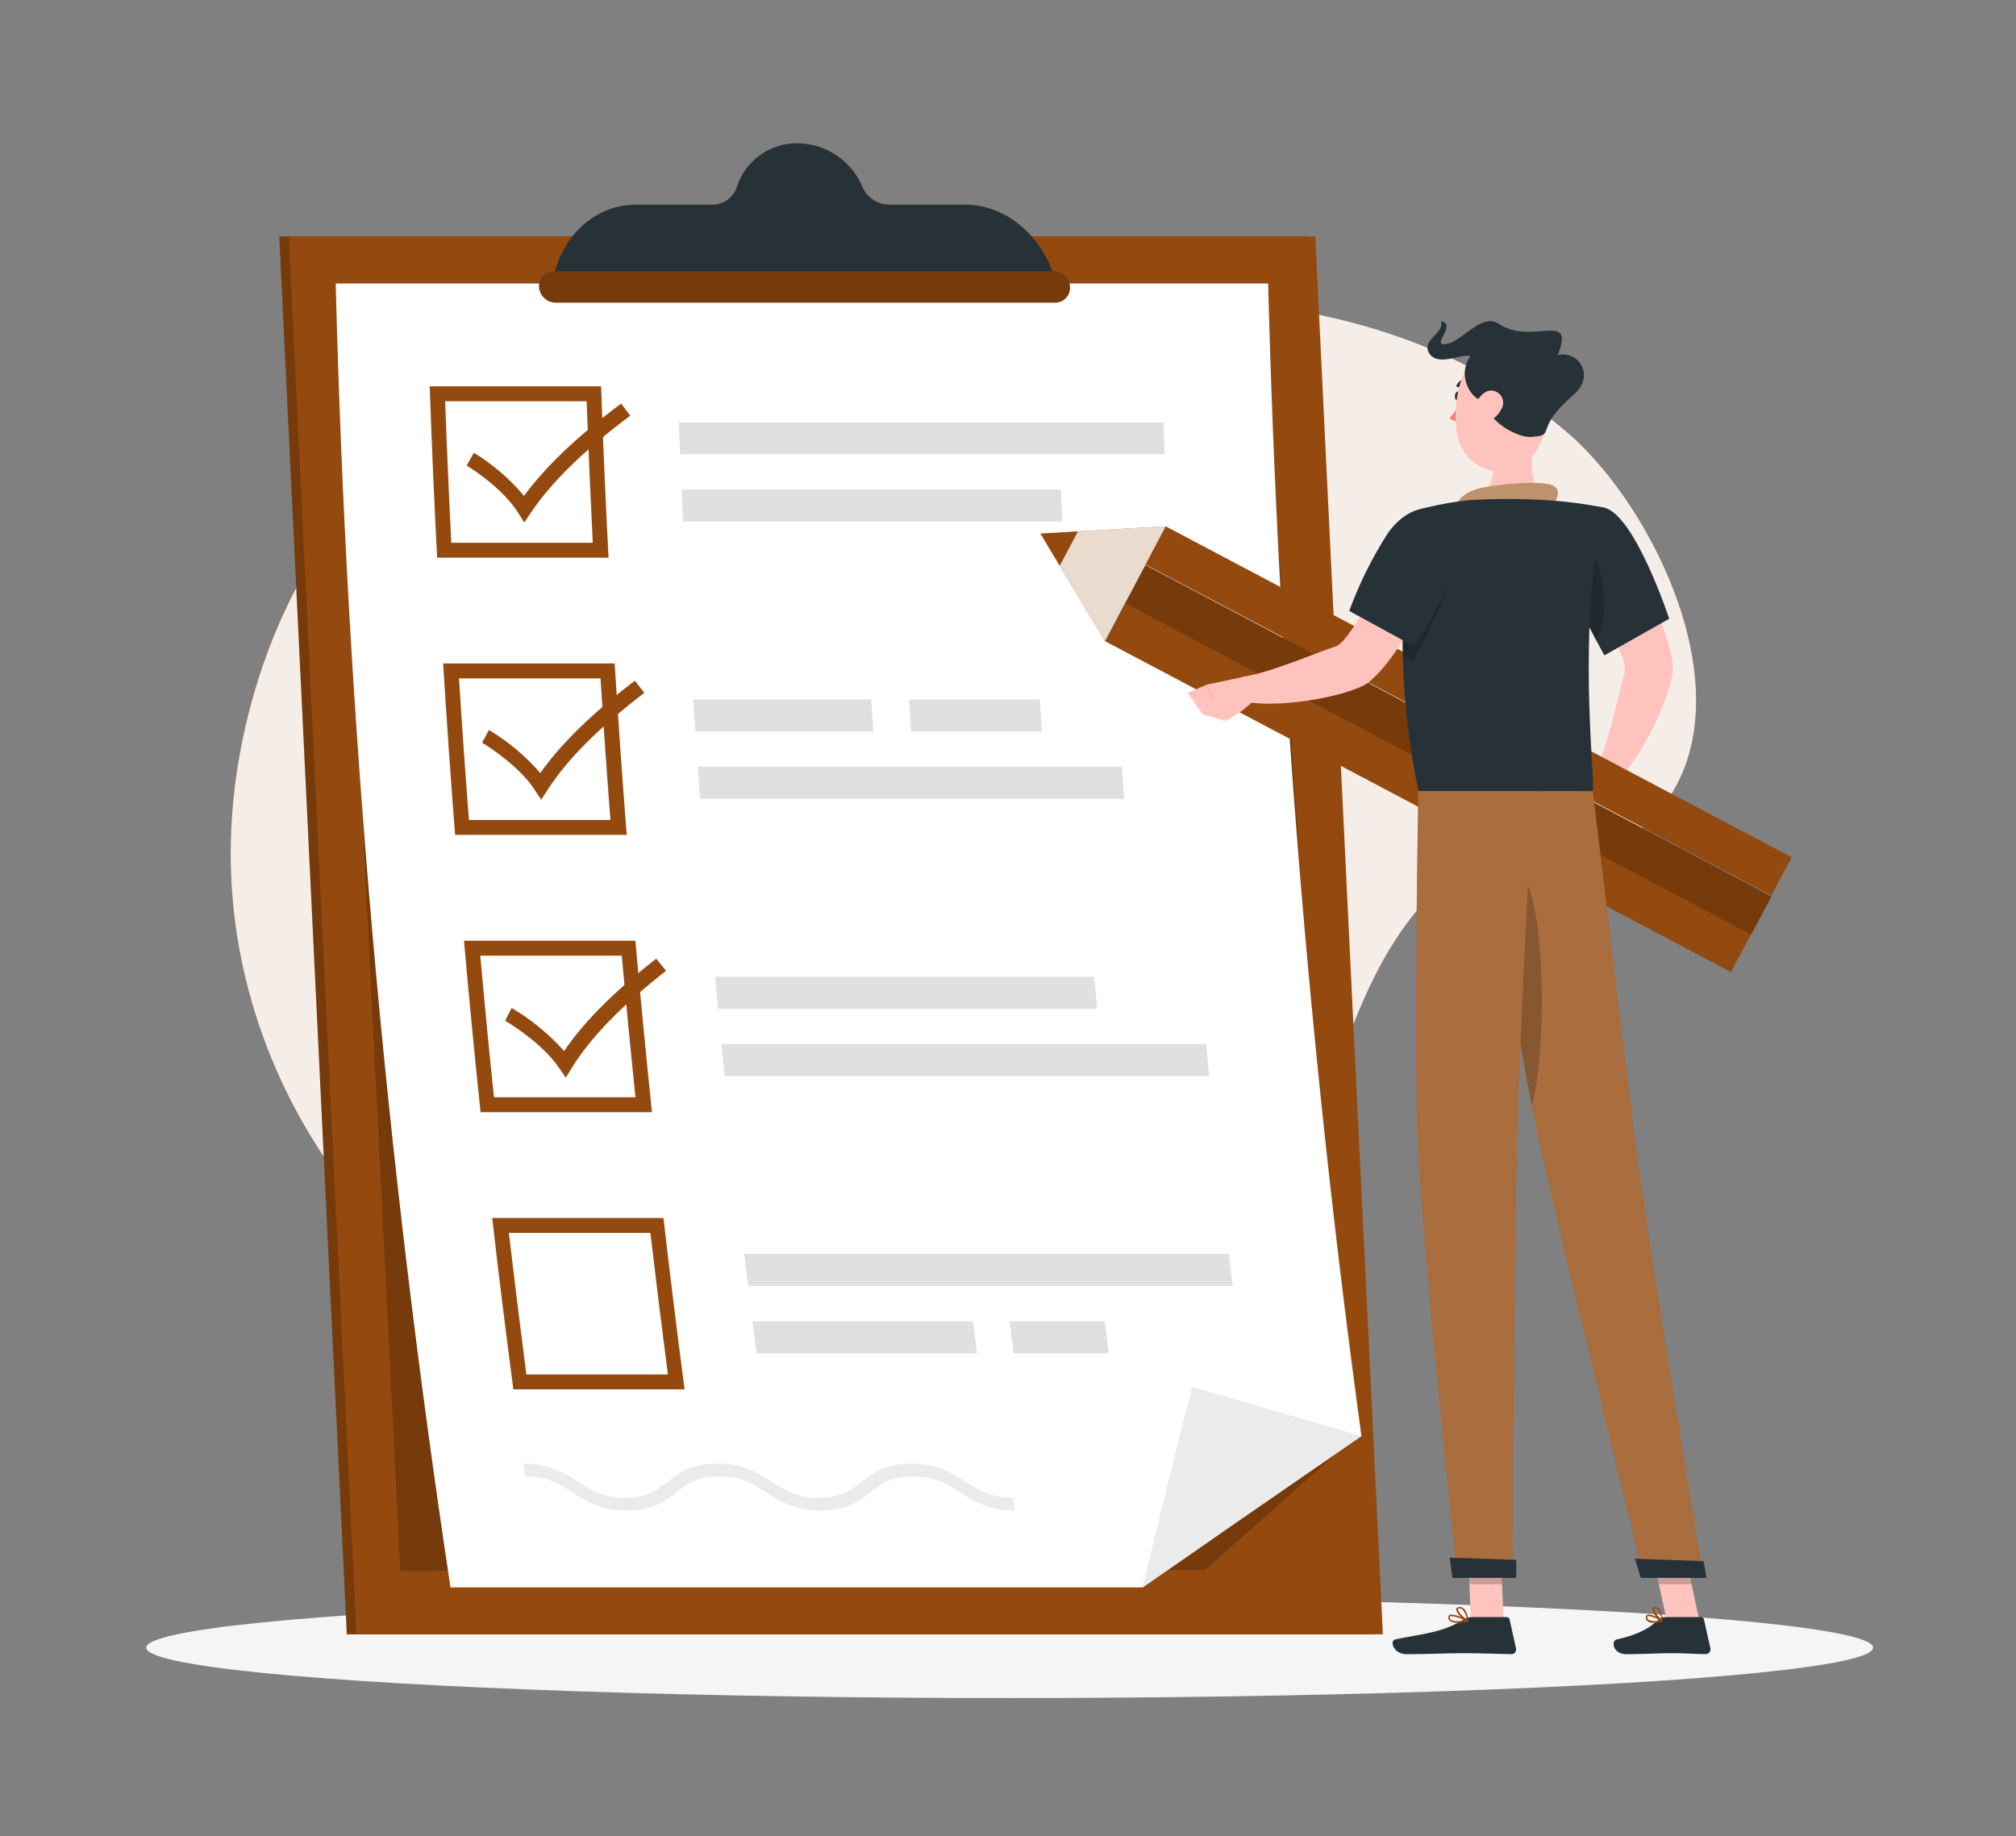 <?xml version="1.0" encoding="utf-8"?>
<!-- Generator: Adobe Illustrator 16.0.0, SVG Export Plug-In . SVG Version: 6.00 Build 0)  -->
<!DOCTYPE svg PUBLIC "-//W3C//DTD SVG 1.1//EN" "http://www.w3.org/Graphics/SVG/1.1/DTD/svg11.dtd">
<svg version="1.1" id="Layer_1" xmlns="http://www.w3.org/2000/svg" xmlns:xlink="http://www.w3.org/1999/xlink" x="0px" y="0px"
	 width="539px" height="491px" viewBox="0 0 539 491" enable-background="new 0 0 539 491" xml:space="preserve">
<rect x="0" y="0" width="539" height="491" fill="#808080" stroke="none"/>
<g id="freepik--background-simple--inject-2">
	<path fill="#94490E" d="M420.05,116.524c-30.954-27.49-77.064-39.051-117.723-35.288c-20.453,1.893-36.907,10.369-55.551,17.93
		c-26.192,10.596-43.503,5.953-70.243,3.096C98.897,93.82,63.061,168.825,61.716,224.782
		c-1.644,68.076,46.015,130.199,113.103,147.499c45.158,11.644,88.661,12.131,128.2-2.524c30.859-11.453,38.562-36.598,48.36-65.553
		c7.5-22.12,14.18-47.086,30.764-64.469c15.156-15.906,30.765-2.512,48.218-12.18C474.721,202.959,446.148,139.692,420.05,116.524z"
		/>
	<path opacity="0.9" fill="#FFFFFF" enable-background="new    " d="M420.05,116.524c-30.954-27.49-77.064-39.051-117.723-35.288
		c-20.453,1.893-36.907,10.369-55.551,17.93c-26.192,10.596-43.503,5.953-70.243,3.096C98.897,93.82,63.061,168.825,61.716,224.782
		c-1.644,68.076,46.015,130.199,113.103,147.499c45.158,11.644,88.661,12.131,128.2-2.524c30.859-11.453,38.562-36.598,48.36-65.553
		c7.5-22.12,14.18-47.086,30.764-64.469c15.156-15.906,30.765-2.512,48.218-12.18C474.721,202.959,446.148,139.692,420.05,116.524z"
		/>
</g>
<g id="freepik--Shadow--inject-2">
	<ellipse id="freepik--path--inject-2" fill="#F5F5F5" cx="269.945" cy="440.559" rx="230.838" ry="13.477"/>
</g>
<g id="freepik--Checklist--inject-2">
	<polygon fill="#94490E" points="349.116,63.222 74.669,63.222 92.73,436.987 367.178,436.987 	"/>
	<polygon opacity="0.2" enable-background="new    " points="349.116,63.222 74.669,63.222 92.73,436.987 367.178,436.987 	"/>
	<polygon fill="#94490E" points="351.653,63.222 77.205,63.222 95.278,436.987 369.726,436.987 	"/>
	<polygon opacity="0.2" enable-background="new    " points="337.163,75.795 89.753,75.795 107.04,420.094 322.174,419.807 
		357.927,388.115 	"/>
	<path fill="#FFFFFF" d="M339.057,75.783c2.638,103.11,10.965,205.996,24.942,308.188c-19.604,13.493-39.11,26.986-58.517,40.479
		H120.447C102.981,308.979,92.731,192.53,89.753,75.783H339.057z"/>
	<path fill="#EBEBEB" d="M363.999,383.971c-19.604,13.493-39.11,26.986-58.517,40.479c4.238-17.858,8.655-35.717,13.251-53.575
		L363.999,383.971z"/>
	<path fill="#94490E" d="M156.842,107.285c0.468,12.604,1.016,25.217,1.643,37.837H120.66c-0.635-12.62-1.183-25.232-1.643-37.837
		H156.842 M160.699,103.297h-45.813c0.532,15.264,1.194,30.534,1.988,45.813h45.825c-0.794-15.271-1.457-30.542-1.988-45.813
		H160.699z"/>
	<path fill="#E0E0E0" d="M311.4,121.489H181.843c-0.119-2.846-0.226-5.703-0.333-8.549h129.545
		C311.161,115.786,311.281,118.643,311.4,121.489z"/>
	<path fill="#E0E0E0" d="M284.029,139.467H182.641c-0.131-2.857-0.273-5.703-0.393-8.549h101.376
		C283.759,133.767,283.894,136.617,284.029,139.467z"/>
	<path fill="#94490E" d="M160.556,181.385c0.794,12.62,1.679,25.24,2.655,37.86h-37.836c-0.977-12.62-1.861-25.24-2.655-37.86
		H160.556 M164.294,177.397h-45.813c0.937,15.279,2.004,30.558,3.202,45.837h45.873c-1.19-15.271-2.263-30.55-3.215-45.837H164.294z
		"/>
	<path fill="#E0E0E0" d="M233.514,195.601h-47.623c-0.19-2.857-0.393-5.703-0.571-8.561h47.623
		C233.12,189.898,233.311,192.744,233.514,195.601z"/>
	<path fill="#E0E0E0" d="M278.6,195.601h-35.014c-0.19-2.857-0.394-5.703-0.572-8.561h35.015
		C278.207,189.898,278.398,192.744,278.6,195.601z"/>
	<path fill="#E0E0E0" d="M300.577,213.591H187.2c-0.214-2.857-0.416-5.703-0.631-8.561h113.377
		C300.161,207.887,300.364,210.733,300.577,213.591z"/>
	<path fill="#94490E" d="M166.235,255.522c1.136,12.62,2.357,25.24,3.667,37.86h-37.836c-1.31-12.62-2.531-25.24-3.667-37.86
		H166.235 M169.878,251.534h-45.824c1.349,15.287,2.825,30.569,4.429,45.849h45.824C172.72,282.095,171.243,266.812,169.878,251.534
		z"/>
	<path fill="#E0E0E0" d="M322.448,279.178H192.88l0.856,8.549h129.569L322.448,279.178z"/>
	<path fill="#E0E0E0" d="M292.566,261.189H191.177c0.263,2.846,0.524,5.703,0.798,8.548h101.376
		C293.089,266.892,292.816,264.07,292.566,261.189z"/>
	<path fill="#94490E" d="M173.891,329.658c1.476,12.62,3.035,25.236,4.679,37.849h-37.836c-1.644-12.604-3.203-25.221-4.68-37.849
		H173.891 M177.462,325.67h-45.86c1.746,15.287,3.631,30.563,5.655,45.825h45.776c-2.008-15.263-3.893-30.538-5.654-45.825H177.462z
		"/>
	<path fill="#E0E0E0" d="M329.579,343.838H200.011c-0.345-2.857-0.69-5.702-1.023-8.56h129.557
		C328.889,338.171,329.223,341.016,329.579,343.838z"/>
	<path fill="#E0E0E0" d="M261.241,361.851h-58.98c-0.368-2.846-0.726-5.703-1.083-8.548h58.98
		C260.515,356.148,260.872,359.006,261.241,361.851z"/>
	<path fill="#E0E0E0" d="M296.458,361.851h-25.466c-0.369-2.846-0.727-5.703-1.084-8.548h25.467
		C295.732,356.148,296.137,359.006,296.458,361.851z"/>
	<path fill="#94490E" d="M140.174,139.717l-1.679-2.667c-3.667-5.834-11.144-11.037-13.728-12.561l1.929-3.417
		c5.068,3.078,9.598,6.967,13.405,11.513c5.763-7.846,14.287-15.953,25.955-24.668l2.464,3.214
		c-12.453,9.322-21.168,17.858-26.668,26.073L140.174,139.717z"/>
	<path fill="#94490E" d="M144.698,213.841l-1.75-2.667c-3.81-5.834-11.429-11.049-14.049-12.572l1.822-3.417
		c5.165,3.079,9.8,6.971,13.727,11.524c5.548-7.857,13.847-15.965,25.288-24.692c0.845,1.072,1.702,2.144,2.548,3.227
		c-12.203,9.334-20.692,17.858-25.967,26.086C145.77,212.162,145.234,213.008,144.698,213.841z"/>
	<path fill="#94490E" d="M151.27,288.168l-1.821-2.667c-3.977-5.834-11.739-11.049-14.395-12.561c0.572-1.19,1.19-2.286,1.738-3.417
		c5.246,3.084,9.978,6.969,14.025,11.513c5.346-7.857,13.43-15.953,24.62-24.692l2.644,3.227
		c-11.905,9.334-20.239,17.858-25.275,26.085L151.27,288.168z"/>
	<path fill="#EBEBEB" d="M271.29,403.914c-7.024,0-11.072-2.596-14.645-4.882c-3.571-2.285-6.644-4.262-12.572-4.262
		s-8.571,2.071-11.369,4.262c-2.798,2.191-6.227,4.882-13.251,4.882s-11.072-2.596-14.632-4.882
		c-3.561-2.285-6.632-4.262-12.572-4.262c-5.941,0-8.572,2.071-11.37,4.262c-2.798,2.191-6.227,4.882-13.239,4.882
		s-11.072-2.596-14.644-4.882c-3.572-2.285-6.632-4.262-12.572-4.262c-0.155-1.19-0.322-2.286-0.477-3.429
		c7.024,0,11.061,2.596,14.632,4.881c3.572,2.286,6.632,4.263,12.561,4.263s8.572-2.071,11.37-4.263
		c2.798-2.19,6.238-4.881,13.263-4.881s11.048,2.596,14.62,4.881c3.571,2.286,6.644,4.263,12.572,4.263s8.572-2.071,11.37-4.263
		c2.798-2.19,6.238-4.881,13.263-4.881c7.023,0,11.06,2.596,14.632,4.881c3.571,2.286,6.631,4.263,12.572,4.263
		C270.956,401.628,271.135,402.771,271.29,403.914z"/>
	<path fill="#263238" d="M281.362,72.473c-4.023-10.715-13.322-17.751-23.322-17.751h-20.383c-3.102-0.027-5.888-1.9-7.084-4.763
		c-2.944-6.993-9.759-11.572-17.346-11.655c-7.371-0.075-13.938,4.645-16.216,11.655c-0.929,2.869-3.616,4.799-6.631,4.763h-20.371
		c-10.013,0-18.632,7.071-21.608,17.751l-1.19,4.25h135.724L281.362,72.473z"/>
	<path fill="#94490E" d="M282.088,80.915h-133.58c-2.338-0.027-4.256-1.857-4.394-4.191l0,0c-0.118-2.187,1.558-4.055,3.744-4.173
		c0.081-0.005,0.163-0.007,0.244-0.006h133.581c2.333,0.027,4.25,1.851,4.393,4.179l0,0c0.125,2.187-1.546,4.06-3.731,4.185
		C282.259,80.913,282.174,80.915,282.088,80.915z"/>
	<path opacity="0.2" enable-background="new    " d="M282.088,80.915h-133.58c-2.338-0.027-4.256-1.857-4.394-4.191l0,0
		c-0.118-2.187,1.558-4.055,3.744-4.173c0.081-0.005,0.163-0.007,0.244-0.006h133.581c2.333,0.027,4.25,1.851,4.393,4.179l0,0
		c0.125,2.187-1.546,4.06-3.731,4.185C282.259,80.913,282.174,80.915,282.088,80.915z"/>
</g>
<g id="freepik--Character--inject-2">
	<polygon fill="#FFC3BD" points="402.001,433.404 393.275,433.404 392.406,413.2 401.132,413.2 	"/>
	<polygon fill="#FFC3BD" points="454.374,433.404 445.648,433.404 441.266,413.2 449.981,413.2 	"/>
	<path fill="#263238" d="M445.029,432.392h9.798c0.356-0.002,0.665,0.246,0.738,0.595l1.727,7.763
		c0.145,0.695-0.302,1.376-0.997,1.521c-0.091,0.02-0.184,0.028-0.276,0.027c-3.417-0.06-5.084-0.262-9.395-0.262
		c-2.654,0-8.119,0.273-11.774,0.273s-4.143-3.571-2.643-3.94c6.727-1.477,9.25-3.501,11.405-5.441
		C444.003,432.583,444.507,432.392,445.029,432.392z"/>
	<path fill="#263238" d="M393.334,432.392h9.524c0.356-0.002,0.665,0.246,0.738,0.595l1.727,7.763
		c0.158,0.679-0.265,1.357-0.943,1.516c-0.081,0.019-0.164,0.029-0.247,0.032c-3.441-0.06-8.405-0.262-12.728-0.262
		c-5.048,0-9.405,0.273-15.334,0.273c-3.572,0-4.572-3.571-3.072-3.94c6.822-1.5,12.394-1.655,18.287-5.299
		C391.897,432.666,392.604,432.431,393.334,432.392z"/>
	<path fill="#FFC3BD" d="M410.431,115.155c-1.19,6.381-1.881,14.287,2.583,18.549c0,0-2.56,6.477-14.417,6.477
		c-10.835,0-5.405-6.477-5.405-6.477c7.144-1.702,6.738-10.501,5.5-15.478L410.431,115.155z"/>
	<path fill="#94490E" d="M389.786,134.596c0.238-1.583,3.024-3.429,6.191-4.119s15.334-2.227,19.049-0.69
		c3.714,1.536-0.644,6.084-0.644,6.084L389.786,134.596z"/>
	<path opacity="0.4" fill="#FFFFFF" enable-background="new    " d="M389.786,134.596c0.238-1.583,3.024-3.429,6.191-4.119
		s15.334-2.227,19.049-0.69c3.714,1.536-0.644,6.084-0.644,6.084L389.786,134.596z"/>
	<polygon opacity="0.2" enable-background="new    " points="392.406,413.212 392.858,423.618 401.585,423.618 401.132,413.212 	"/>
	<polygon opacity="0.2" enable-background="new    " points="449.993,413.212 441.266,413.212 443.529,423.618 452.255,423.618 	"/>
	<path fill="#FFC3BD" d="M431.087,141.561l-10.513,7.024c0,0,15.096,26.848,13.834,31.146c-1.727,5.857-4.131,18.656-7.405,25.156
		c0.429,1.405,2.607,4.607,3.822,5.155c8.333-6.334,16.751-26.192,16.441-31.752C446.54,165.682,431.087,141.561,431.087,141.561z"
		/>
	<path fill="#B55B52" d="M427.003,204.911l-8.334-0.643l4.37,9.18c0,0,7.273,0.321,8.488-5.239L427.003,204.911z"/>
	<polygon fill="#94490E" points="468.197,249.677 467.494,250.998 462.78,259.916 295.41,171.421 300.816,161.182 	"/>
	<polygon fill="#94490E" points="479.019,229.234 475.567,235.759 473.614,239.45 306.233,150.955 311.638,140.717 	"/>
	
		<rect x="381.45" y="105.683" transform="matrix(-0.468 0.884 -0.884 -0.468 745.542 -48.063)" fill="#94490E" width="11.573" height="189.335"/>
	
		<rect x="381.45" y="105.683" transform="matrix(-0.468 0.884 -0.884 -0.468 745.542 -48.063)" opacity="0.2" enable-background="new    " width="11.573" height="189.335"/>
	<polygon fill="#94490E" points="288.196,142.074 283.326,151.289 295.41,171.421 311.638,140.728 	"/>
	<polygon opacity="0.8" fill="#FFFFFF" enable-background="new    " points="288.196,142.074 283.326,151.289 295.41,171.421 
		311.638,140.728 	"/>
	<polygon fill="#94490E" points="278.148,142.657 283.326,151.289 288.196,142.074 	"/>
	<polygon fill="#B55B52" points="411.967,208.447 416.324,216.567 423.074,213.448 418.705,204.268 	"/>
	<path fill="#263238" d="M428.587,135.68c8.25,1.19,17.703,29.764,17.703,29.764l-17.335,9.786c0,0-7.631-13.548-11.381-23.668
		C413.621,140.978,419.74,134.394,428.587,135.68z"/>
	<path opacity="0.2" enable-background="new    " d="M423.789,145.478c-3.751-3.429-1.453,11.251,0.333,20.645
		c0.917,1.833,1.786,3.5,2.523,4.894C430.825,163.635,428.955,150.205,423.789,145.478z"/>
	<path fill="#263238" d="M379.726,136.133c0,0-10.298,26.335-0.523,75.387h46.706c0.321-7.144-4.18-42.099,2.726-75.839
		c-5.158-0.996-10.376-1.656-15.62-1.977c-6.602-0.381-13.221-0.381-19.822,0C388.646,134.158,384.144,134.97,379.726,136.133z"/>
	<path fill="#FFC3BD" d="M386.906,148.372l-11.763-4.655c0,0-13.549,27.656-17.858,29.05c-5.798,1.904-17.704,7.144-24.919,8.167
		c-0.904,1.19-2.31,4.763-2.083,6.072c9.94,3.25,31.097-1.06,35.479-4.465C375.809,174.778,386.906,148.372,386.906,148.372z"/>
	<path opacity="0.2" enable-background="new    " d="M388.227,145.228c-1.94-4.477-5.655-6.346-9.524-5.69
		c-1.5,5.488-4.036,17.549-3.571,35.717l2.773,1.333C377.905,176.588,391.548,152.884,388.227,145.228z"/>
	<path fill="#263238" d="M390.084,142.097c2.929,7.81-11.906,30.788-11.906,30.788l-17.453-9.524
		c2.622-7.147,6.003-13.992,10.084-20.418C376.941,133.787,386.858,133.537,390.084,142.097z"/>
	<path fill="#FFC3BD" d="M332.794,180.91l-10.382,2.202l5.263,9.608c2.901-1.444,5.538-3.368,7.798-5.691L332.794,180.91z"/>
	<polygon fill="#FFC3BD" points="317.507,185.291 321.651,191.029 327.675,192.767 322.412,183.16 	"/>
	<path fill="#263238" d="M390.644,105.975c0,0.703-0.44,1.191-0.905,1.191c-0.464,0-0.798-0.619-0.75-1.322
		c0.048-0.702,0.44-1.19,0.905-1.19C390.358,104.654,390.692,105.273,390.644,105.975z"/>
	<path fill="#ED847E" d="M391.263,106.035c-0.962,2.098-2.207,4.053-3.703,5.811c0.931,0.753,2.147,1.054,3.322,0.821
		L391.263,106.035z"/>
	<path fill="#263238" d="M389.75,103.547c-0.063-0.013-0.123-0.037-0.178-0.071c-0.189-0.118-0.247-0.368-0.128-0.558
		c0.003-0.005,0.006-0.009,0.009-0.014c0.699-1.131,1.899-1.857,3.227-1.952c0.225,0.012,0.404,0.191,0.416,0.416
		c0,0.23-0.187,0.417-0.416,0.417l0,0l0,0c-1.03,0.096-1.953,0.675-2.488,1.56C390.103,103.5,389.926,103.581,389.75,103.547z"/>
	<path fill="#FFC3BD" d="M414.312,105.369c-1.023,8.596-1.19,13.667-5.798,17.858c-6.941,6.286-17.358,1.726-18.93-7.013
		c-1.405-7.857,0.512-20.585,9.155-23.537c6.164-2.133,12.89,1.135,15.022,7.299C414.362,101.707,414.549,103.552,414.312,105.369z"
		/>
	<path fill="#263238" d="M396.99,107.048c-3.013,0.595-7.822-6.096-3.894-11.775c-1.988-0.988-8.477,2.917-10.917-0.726
		c-2.44-3.644,4.333-5.584,3.036-8.668c4.595,0.941-2.977,6.68,1.393,6.12s9.405-8.632,14.287-5.322
		c8.631,5.798,20.394-3.869,15.596,8.239c5.882-1.191,9.905,5.762,4.298,10.584c-11.179,9.584-4.298,10.846-11.382,11.334
		C405.859,117.095,397.609,112.869,396.99,107.048z"/>
	<path fill="#FFC3BD" d="M401.453,109.298c-0.832,1.736-2.33,3.063-4.154,3.679c-2.381,0.821-3.75-1.31-3.191-3.655
		c0.501-2.119,2.382-5.096,4.846-4.881c1.787,0.174,3.094,1.764,2.919,3.551C401.827,108.451,401.685,108.896,401.453,109.298z"/>
	<path fill="#94490E" d="M395.751,211.519c0,0,9.905,66.671,15.334,91.673c5.953,27.383,28.371,118.449,28.371,118.449h15.978
		c0,0-14.774-88.888-18.18-115.973c-3.679-29.383-11.394-94.114-11.394-94.114L395.751,211.519z"/>
	<path opacity="0.2" fill="#FFFFFF" enable-background="new    " d="M395.751,211.519c0,0,9.905,66.671,15.334,91.673
		c5.953,27.383,28.371,118.449,28.371,118.449h15.978c0,0-14.774-88.888-18.18-115.973c-3.679-29.383-11.394-94.114-11.394-94.114
		L395.751,211.519z"/>
	<path opacity="0.2" enable-background="new    " d="M407.514,234.83c-0.738-1.048-1.405-1.404-2.024-1.19h-0.131
		c-0.141,0.062-0.272,0.142-0.393,0.238c-0.127,0.103-0.242,0.219-0.346,0.345l-0.19,0.238l-0.25,0.394
		c-0.207,0.346-0.386,0.708-0.535,1.083c-0.096,0.227-0.19,0.465-0.274,0.702c-0.083,0.238-0.214,0.607-0.31,0.94
		c-0.095,0.334-0.273,0.905-0.404,1.394c0,0.131-0.06,0.25-0.096,0.381c-0.035,0.131-0.131,0.548-0.19,0.821
		c-0.06,0.274-0.106,0.477-0.154,0.715c-0.107,0.464-0.202,0.952-0.298,1.452s-0.202,1.083-0.298,1.643
		c0,0.19-0.06,0.382-0.095,0.584c-0.119,0.714-0.227,1.44-0.334,2.19l0,0c2.644,16.597,5.786,35.622,8.334,48.896
		c0.119-0.429,0.25-0.881,0.357-1.369c0.52-2.215,0.917-4.456,1.19-6.715C413.323,270.464,412.288,241.652,407.514,234.83z"/>
	<path fill="#94490E" d="M379.202,211.519c0,0-1.19,65.219-0.25,91.828c0.988,27.668,10.655,118.258,10.655,118.258h14.775
		c0,0,0.535-88.982,1.19-116.15c0.714-29.622,4.286-93.936,4.286-93.936H379.202z"/>
	<path opacity="0.2" fill="#FFFFFF" enable-background="new    " d="M379.202,211.519c0,0-1.19,65.219-0.25,91.828
		c0.988,27.668,10.655,118.258,10.655,118.258h14.775c0,0,0.535-88.982,1.19-116.15c0.714-29.622,4.286-93.936,4.286-93.936H379.202
		z"/>
	<path fill="#263238" d="M405.359,417.082c0.06,0,0,4.821,0,4.821h-17.036l-0.715-5.417L405.359,417.082z"/>
	<path fill="#263238" d="M455.434,417.438c0.071,0,0.798,4.465,0.798,4.465h-17.561l-1.548-5.119L455.434,417.438z"/>
	<path fill="#94490E" d="M442.148,433.916c-0.594,0.048-1.186-0.107-1.679-0.44c-0.326-0.264-0.489-0.681-0.429-1.096
		c0.003-0.242,0.134-0.464,0.345-0.583c0.965-0.488,3.786,1.19,4.107,1.429c0.067,0.049,0.1,0.133,0.084,0.214
		c-0.013,0.082-0.074,0.148-0.155,0.167C443.677,433.793,442.914,433.896,442.148,433.916z M440.85,432.118
		c-0.091-0.02-0.184-0.02-0.274,0c-0.084,0.049-0.135,0.141-0.131,0.238c-0.037,0.282,0.07,0.564,0.286,0.75
		c0.972,0.452,2.08,0.512,3.096,0.167C442.917,432.7,441.906,432.307,440.85,432.118L440.85,432.118z"/>
	<path fill="#94490E" d="M444.373,433.618c-0.03,0.011-0.064,0.011-0.095,0c-0.905-0.488-2.644-2.381-2.465-3.369
		c0.063-0.312,0.337-0.536,0.655-0.535c0.317-0.048,0.641,0.048,0.881,0.262c1.012,0.821,1.19,3.346,1.19,3.452
		c-0.002,0.075-0.036,0.145-0.095,0.19C444.421,433.623,444.397,433.623,444.373,433.618z M442.612,430.047h-0.036
		c-0.273,0-0.297,0.154-0.31,0.214c-0.106,0.572,1,2.013,1.905,2.691c-0.063-0.993-0.423-1.943-1.036-2.727
		c-0.153-0.133-0.358-0.189-0.56-0.155L442.612,430.047z"/>
	<path fill="#94490E" d="M389.703,433.916c-0.747,0.069-1.495-0.119-2.119-0.536c-0.278-0.254-0.42-0.625-0.381-1
		c0-0.229,0.129-0.441,0.333-0.547c1.06-0.596,4.571,1.19,4.965,1.393c0.081,0.037,0.126,0.127,0.106,0.214
		c-0.01,0.088-0.079,0.156-0.166,0.167C391.541,433.799,390.623,433.902,389.703,433.916z M388.119,432.118
		c-0.131-0.005-0.261,0.02-0.381,0.071c-0.081,0.047-0.131,0.133-0.131,0.227c-0.034,0.247,0.06,0.494,0.25,0.654
		c0.536,0.477,1.977,0.56,3.905,0.238C390.623,432.711,389.392,432.308,388.119,432.118z"/>
	<path fill="#94490E" d="M392.406,433.618h-0.083c-1.06-0.476-3.144-2.381-2.977-3.345c0-0.227,0.202-0.524,0.762-0.572
		c0.429-0.063,0.863,0.063,1.19,0.346c1.107,0.917,1.334,3.262,1.346,3.369c0.011,0.071-0.022,0.142-0.083,0.179
		C392.514,433.622,392.458,433.63,392.406,433.618z M390.275,430.047h-0.083c-0.369,0-0.394,0.179-0.405,0.238
		c-0.095,0.583,1.321,2.071,2.381,2.714c-0.103-1-0.52-1.941-1.19-2.69c-0.203-0.152-0.449-0.235-0.702-0.238V430.047z"/>
</g>
</svg>
